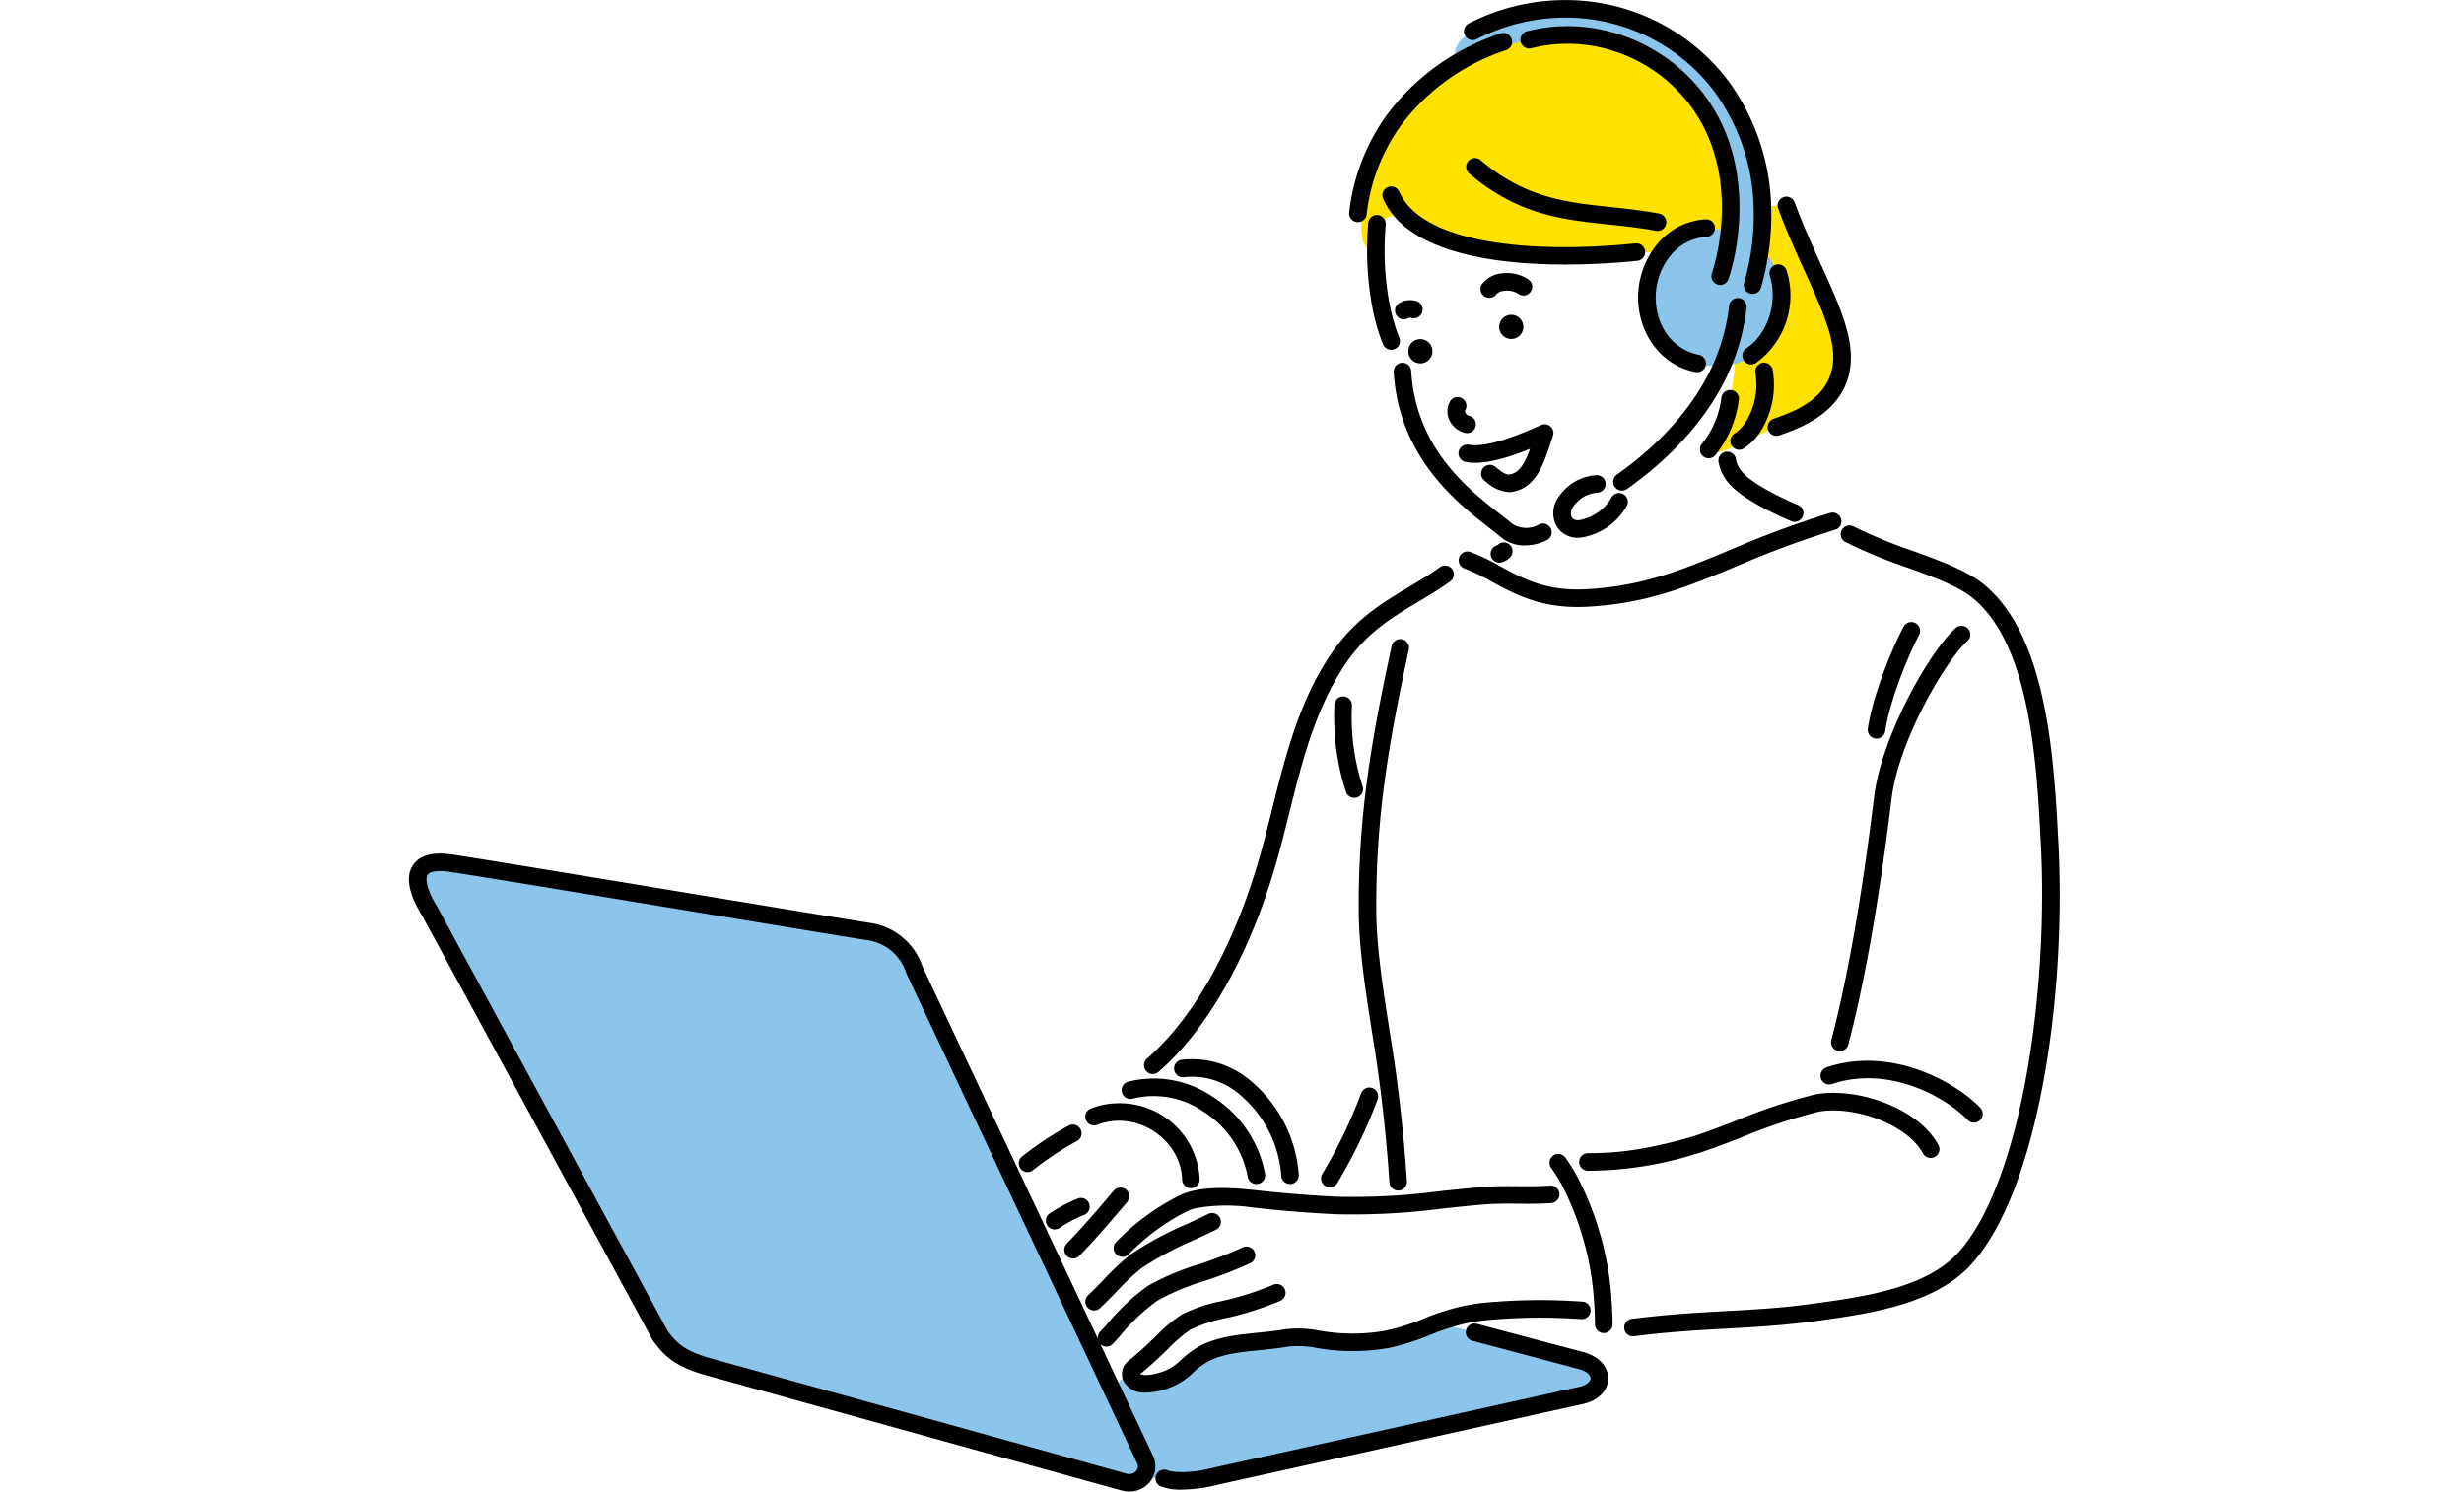 <svg xmlns="http://www.w3.org/2000/svg" width="370" height="224"><path fill="#fff" d="M0 0h370v224H0z"/><path d="M273.366 60.711a12.764 12.764 0 01-3.832 2.259c-3.626 1.4-7.1 3.24-10.706 4.711a1.5 1.5 0 01-1.24.118c-.525-.281-.518-1.048-.293-1.6.623-1.517 1.528-2.8 2.034-4.431a38.077 38.077 0 001.167-6.882 2.17 2.17 0 01.225-.867c.328-.559 1.048-.708 1.654-.935a8.281 8.281 0 004.31-4.414 11.849 11.849 0 00.821-4.032c.012-.437.007-3.514-.484-3.637l-3.19-.791a37.219 37.219 0 00.817-9.24l3.6-.117c3.071 8.33 7.118 15 8.133 20.443a9.7 9.7 0 01-3.016 9.415zm-23.281-50.474c-6.02-4.608-14.526-5.905-21.844-4.447a18.023 18.023 0 00-5.773 2.147c-1.563.938-3.328 1.555-4.907 2.538a28.929 28.929 0 00-8.3 7.631 24.37 24.37 0 00-4.707 17.518 2.478 2.478 0 00.488 1.355.951.951 0 001.3.175 1.323 1.323 0 00.324-.71 11.96 11.96 0 01.66-2.552 2.449 2.449 0 011.986-1.53 3.552 3.552 0 011.687.547 49.07 49.07 0 0024.334 5.393c2.721-.108 5.433-.445 8.155-.4a28.762 28.762 0 004.3-.033c3.277-.439 4.922-3.426 8.414-3.617l3.506.343c.83-8.118-1.081-17.82-9.622-24.358z" fill="#ffe200"/><path d="M260.561 54.636a14.355 14.355 0 01-5.357.146c-4.3-.548-7.37-4.773-7.834-8.85-.633-5.561 3.045-11.362 8.831-11.679l3.506.343c.83-8.119-1.081-17.821-9.622-24.359-7.128-5.466-15.107-5.7-23.445-3.512a47.763 47.763 0 00-6.3 1.626c-.6.248-1.451.427-1.77-.14a1.213 1.213 0 01.111-1.1c1.1-2.248 3-2.544 5.134-3.158 6.482-1.865 13.877-3.309 20.424-1.156a29.081 29.081 0 0113.962 9.776 32.043 32.043 0 016.446 18.4 36.786 36.786 0 01-.328 6.378 1.423 1.423 0 01.7.518 10.252 10.252 0 011.881 3.178c1.784 4.876-1.06 12.238-6.339 13.589zm-23.142 149.695c-5.2-1.379-10.4-2.8-15.6-4.154q-1.817-.472-3.637-.935a6.486 6.486 0 00-4.757.33 30.556 30.556 0 01-5.108 1.556c-7.553 1.385-11.56-.83-15.132-.2-4.258.75-8.924.514-12.443 2.4-2.373 1.266-2.992 2.913-5.576 3.851a6.8 6.8 0 01-4.089.506c-1-.311-1.855-1.475-2.868-.369a3.783 3.783 0 00-.742 1.94 1.223 1.223 0 00.014.424l-.633-1.343-5.431-11.494-24.082-51.129a8.526 8.526 0 00-6.591-5.773c-9.293-1.463-55.73-9.227-62.98-10.308-5.642-.844-6.3 2.293-3.216 7.263l34.614 63.731c1.424 1.9 2.676 3.269 6.63 4.468l62.886 17.45a2.77 2.77 0 002.728-.565l3.374.026c.989.473 3.981.686 7.948-.356l54.834-12.128c3.548-.934 3.429-4.216-.143-5.191z" fill="#8bc5eb"/><path d="M226.979 47.278a1.813 1.813 0 010 3.625 1.813 1.813 0 110-3.625zm-13.7 7.289a1.819 1.819 0 100-3.638 1.8 1.8 0 00-1.661 1.106 1.858 1.858 0 00-.145.711 1.774 1.774 0 00.527 1.28 1.756 1.756 0 001.284.541zm47.824-9.8a1.33 1.33 0 00-1.458 1.164 29.5 29.5 0 01-1.35 6.083 30.329 30.329 0 01-1.528 3.71c-3.542 7.206-9.552 12.439-13.971 15.561a1.317 1.317 0 101.52 2.152c6.7-4.728 11.82-10.452 14.817-16.551a32.6 32.6 0 001.661-4.036 32.189 32.189 0 001.471-6.625 1.32 1.32 0 00-1.157-1.458zm-27.28 34.363a3.612 3.612 0 003.157 1.629c.125 0 .253-.005.381-.015a9.619 9.619 0 006.966-4.835 1.318 1.318 0 00-2.4-1.091 7.034 7.034 0 01-4.765 3.3c-.807.072-1.035-.281-1.115-.4-.042-.067-.076-.128-.091-.153a1.676 1.676 0 01.286-1.475 4.759 4.759 0 013.55-2.091 1.318 1.318 0 00-.013-2.636h-.012a7.326 7.326 0 00-5.747 3.311 4.118 4.118 0 00-.442 4.027 4.934 4.934 0 00.245.429zm22.452-43.561a1.319 1.319 0 001.244-1.388 1.3 1.3 0 00-1.388-1.243 10.166 10.166 0 00-7.252 3.684 12.683 12.683 0 00-2.818 9.459c.572 5.017 4.006 8.951 8.544 9.793a1.279 1.279 0 00.241.022 1.318 1.318 0 00.24-2.615c-2.616-.485-5.863-2.739-6.4-7.5a9.993 9.993 0 012.212-7.459 7.5 7.5 0 015.376-2.751zm9.484 5.821c1.242 4.048-.277 8.743-3.533 10.922a1.318 1.318 0 101.466 2.191 12.5 12.5 0 004.587-13.885 1.318 1.318 0 00-2.52.772zM221.742 5.88a29.089 29.089 0 0117.2-2.971 27.952 27.952 0 0118.21 10.463 30.771 30.771 0 016.175 17.651 35.863 35.863 0 01-.791 8.918 34.899 34.899 0 01-.635 2.529 1.318 1.318 0 002.533.729c.282-.975.5-1.865.681-2.711a38.514 38.514 0 00.846-9.567 33.39 33.39 0 00-6.717-19.152A30.6 30.6 0 00239.31.299a31.7 31.7 0 00-18.757 3.225 1.318 1.318 0 101.185 2.355zm29.141 3.313a26.062 26.062 0 00-12.1-5.031 24.847 24.847 0 00-9.477.528 1.318 1.318 0 10.646 2.556 22.3 22.3 0 018.473-.473 23.391 23.391 0 0110.86 4.514c9.265 7.092 9.687 17.565 9.112 23.187a31.465 31.465 0 01-1.341 6.6 1.318 1.318 0 102.51.807 33.951 33.951 0 001.454-7.149c.63-6.16.151-17.668-10.133-25.54zM210.098 28.77a1.318 1.318 0 00-2.413 1.06c3.61 8.21 17 9.9 27.391 9.9a108.083 108.083 0 0010.819-.562 1.319 1.319 0 00-.272-2.623c-14.84 1.532-31.971.296-35.521-7.776zm10.378-4.57a1.32 1.32 0 00.149 1.859c7.309 6.22 13.946 6.918 20.974 7.658 2.272.24 4.623.488 7.014.938a1.318 1.318 0 10.489-2.589c-2.5-.472-4.9-.725-7.227-.97-6.61-.7-12.853-1.354-19.541-7.045a1.317 1.317 0 00-1.854.148zm-16.7 9.152a1.311 1.311 0 001.447-1.174 28.3 28.3 0 015.11-13.3 32.089 32.089 0 0113.026-10.28 28.832 28.832 0 012.76-1.06 1.318 1.318 0 10-.811-2.507 31.1 31.1 0 00-3.009 1.152 34.776 34.776 0 00-14.108 11.158 30.978 30.978 0 00-5.59 14.562 1.318 1.318 0 001.175 1.448zm1.683.143c-.571 6.509.3 13.651 2.221 18.2a1.318 1.318 0 102.428-1.024c-1.339-3.174-2.673-9.517-2.023-16.944a1.317 1.317 0 00-1.2-1.427 1.3 1.3 0 00-1.426 1.193zm18.154 45.769c.659.514 1.254.976 1.752 1.4a5.529 5.529 0 003.621 1.251 7.413 7.413 0 003.33-.811 1.319 1.319 0 00-1.209-2.344 3.826 3.826 0 01-4.044-.115 68.039 68.039 0 00-1.828-1.457c-4.728-3.685-12.642-9.853-13.325-21.494a1.318 1.318 0 00-2.631.155c.752 12.829 9.589 19.713 14.335 23.413zm3.291-8.043c-.648.175-1.172-.17-2.131-.937l-.262-.209a1.319 1.319 0 00-1.629 2.074l.244.193a5.609 5.609 0 003.456 1.56 3.888 3.888 0 001.011-.136c3.163-.871 4.229-4.118 5.355-7.553l.252-.762a1.319 1.319 0 00-1.794-1.617c-4.525 2.042-7.768 3.034-9.911 3.034a4.329 4.329 0 01-.912-.078 1.319 1.319 0 00-.548 2.58 6.872 6.872 0 001.46.134c2.06 0 4.724-.672 8.259-2.1-.776 2.126-1.525 3.45-2.849 3.815zm44.15-30.353c1.859 4.092 3.463 7.625 4.031 10.672 1.429 7.707-5.213 10.08-8.4 11.221l-.385.137a1.319 1.319 0 00.449 2.558 1.354 1.354 0 00.451-.079l.372-.135c3.268-1.167 11.947-4.271 10.109-14.185-.626-3.361-2.292-7.031-4.221-11.279-1.339-2.948-2.723-6-3.97-9.379a1.318 1.318 0 10-2.474.911c1.277 3.472 2.743 6.704 4.043 9.557zM259.92 58.581a1.308 1.308 0 00-1.433 1.192 13.817 13.817 0 01-2.95 6.927 1.318 1.318 0 002.011 1.7 16.48 16.48 0 003.563-8.389 1.319 1.319 0 00-1.189-1.432zm.543 6.523a1.318 1.318 0 001.36 2.258 8.233 8.233 0 002.56-2.6 13.171 13.171 0 001.8-9.25 1.319 1.319 0 00-2.6.43 10.655 10.655 0 01-1.413 7.384 5.609 5.609 0 01-1.705 1.777zm-.546 7.815c2.448 2.619 8.8 5.245 9.07 5.354a1.287 1.287 0 00.5.1 1.317 1.317 0 00.5-2.536c-1.687-.695-6.439-2.892-8.147-4.72a3.932 3.932 0 01-1.186-2.241 1.318 1.318 0 00-2.58.54 6.51 6.51 0 001.845 3.502zm16.54 5a1.322 1.322 0 00-1.641-.884 148.115 148.115 0 00-15.07 5.577c-7.007 2.916-13.059 5.435-21.517 5.875-6.044.339-9.548-1.589-12.943-3.44a31.758 31.758 0 00-4.453-2.138 1.319 1.319 0 10-.892 2.482 29.638 29.638 0 014.082 1.97c3.281 1.789 6.966 3.8 12.875 3.8q.712 0 1.47-.041c8.912-.464 15.157-3.064 22.39-6.074a145.536 145.536 0 0114.814-5.486 1.318 1.318 0 00.887-1.645zm32.651 48.856l-.014-.287c-.646-12.354-1.62-31.022-11.287-38.794-2.569-2.055-6.463-3.466-10.585-4.961a72.559 72.559 0 01-8.884-3.666 1.318 1.318 0 00-1.226 2.334 74.539 74.539 0 009.211 3.809c3.912 1.418 7.607 2.759 9.835 4.54 8.744 7.031 9.683 24.99 10.3 36.876l.015.286c1.106 21.529-2.8 50.22-12.224 60.988-4.915 5.615-14.531 6.9-23.013 8.023-3.994.526-7.827.74-11.884.965-4.429.247-9.008.5-14.3 1.182a1.318 1.318 0 00.167 2.626 1.528 1.528 0 00.17-.01c5.2-.67 9.73-.922 14.112-1.165 4.109-.229 7.989-.444 12.085-.986 8.945-1.189 19.081-2.537 24.65-8.9 9.986-11.415 14.035-40.262 12.874-62.864zm-33.168 31.039a1.354 1.354 0 00.336.043 1.317 1.317 0 001.273-.983c2.46-9.364 4.644-21.787 6.493-36.924 1.058-8.718 8.105-20.724 11.369-23.655a1.318 1.318 0 10-1.761-1.961c-4.056 3.642-11.147 16.426-12.226 25.3-1.835 15.019-4 27.325-6.425 36.574a1.318 1.318 0 00.943 1.602zm-102.833 3.485a1.313 1.313 0 00.865-.326c7.211-6.278 13.367-17.021 17.335-30.247.855-2.853 1.59-5.8 2.3-8.644 1.906-7.632 3.877-15.521 8.3-22.178 3.218-4.84 7.026-7.114 11.058-9.521 1.595-.953 3.246-1.939 4.83-3.084a1.319 1.319 0 00-1.545-2.137c-1.489 1.078-3.018 1.992-4.637 2.958-4.106 2.452-8.352 4.987-11.9 10.324-4.678 7.037-6.705 15.15-8.665 23-.7 2.82-1.431 5.734-2.27 8.528-3.825 12.754-9.7 23.06-16.541 29.017a1.319 1.319 0 00.867 2.312zm25.9 16.814a1.319 1.319 0 001.811-.448 76.335 76.335 0 006.049-12.556 1.318 1.318 0 10-2.468-.926 73.741 73.741 0 01-5.839 12.12 1.318 1.318 0 00.453 1.806zm82.782-67.183a1.32 1.32 0 001.3-1.128c.664-4.559 3.424-11.3 5.08-14.43a1.318 1.318 0 10-2.329-1.234c-1.794 3.385-4.641 10.363-5.359 15.282a1.316 1.316 0 001.114 1.495 1.161 1.161 0 00.194.015zm-71.243-14.918a1.316 1.316 0 00-1.569 1.008c-3.185 14.63-5.015 25.821-4.947 39.726.034 5.569.916 11.3 1.938 17.939a228.892 228.892 0 012.665 22.871 1.318 1.318 0 001.314 1.245h.076a1.318 1.318 0 001.242-1.391 231.2 231.2 0 00-2.692-23.123c-1.006-6.535-1.874-12.179-1.907-17.552-.067-13.663 1.74-24.7 4.886-39.15a1.319 1.319 0 00-1.006-1.573zm22.242 82.04c-1.609.117-3.163.106-4.811.094-1.712-.015-3.484-.029-5.324.119-2.038.167-4.094.386-6.161.6a101.406 101.406 0 01-15.962.855 202.608 202.608 0 01-10.943-.863l-1.115-.119c-3.073-.331-6.61-.571-9.529.15a10.963 10.963 0 00-1.405.448 34.96 34.96 0 00-9.979 7.234 1.318 1.318 0 101.978 1.743 32.661 32.661 0 018.978-6.527 8.578 8.578 0 011.064-.339 26.818 26.818 0 018.62-.086l1.1.117c3.482.376 7.11.662 11.089.877a104.748 104.748 0 0016.383-.867c2.044-.216 4.082-.433 6.095-.6 1.723-.137 3.436-.124 5.091-.111 1.628.012 3.31.025 5.026-.1a1.319 1.319 0 00-.194-2.63zm-54.06 21.66a21.721 21.721 0 015.325-1.747 47.769 47.769 0 008.2-2.6 1.318 1.318 0 00-1.065-2.412 45.5 45.5 0 01-7.766 2.456 23.373 23.373 0 00-6.015 2.026 23.627 23.627 0 00-3.888 3.294c-1.2 1.149-2.557 2.451-4 3.593a2.493 2.493 0 00-.741 3.21 3.527 3.527 0 003.334 1.609 10.365 10.365 0 003.5-.718 10.121 10.121 0 003.571-2.3 10.541 10.541 0 012.178-1.623c2.18-1.167 4.938-1.444 7.856-1.735 1.379-.139 2.8-.281 4.2-.527a14.459 14.459 0 014.352.212 31.1 31.1 0 0010.791-.016 35.633 35.633 0 006.164-1.938 33.281 33.281 0 015.7-1.808c.787-.152 1.59-.279 2.4-.381a85.829 85.829 0 0114.667-.19 1.319 1.319 0 00.133-2.634 88.549 88.549 0 00-15.125.207c-.873.109-1.732.245-2.573.409a35.963 35.963 0 00-6.142 1.935 33.156 33.156 0 01-5.7 1.807 28.346 28.346 0 01-9.949 0 16.507 16.507 0 00-5.175-.2c-1.292.229-2.668.367-4 .5-3.046.306-6.2.621-8.837 2.034a13.1 13.1 0 00-2.7 1.988 7.729 7.729 0 01-2.71 1.788c-2.105.766-3.156.572-3.5.4 1.525-1.214 2.909-2.541 4.132-3.714a22.687 22.687 0 013.383-2.926zm58.049-23.149a29.734 29.734 0 00-1.7-2.7 1.318 1.318 0 00-2.15 1.526 26.74 26.74 0 011.544 2.461 44.427 44.427 0 014.964 18.854c.051.74.065 1.482.076 2.212a1.318 1.318 0 001.318 1.294h.022a1.32 1.32 0 001.3-1.342 46.088 46.088 0 00-.08-2.325 47.069 47.069 0 00-5.294-19.981zm35.681-12.17a84.209 84.209 0 00-12 4c-2.613 1.01-5.079 1.962-6.8 2.447-8.062 2.271-12.194 2.317-15.211 2.349a1.318 1.318 0 00.014 2.636h.015a54.282 54.282 0 0015.9-2.446c1.84-.521 4.363-1.495 7.034-2.525a82.284 82.284 0 0111.572-3.871c5.022-1.009 13.287 1.668 15.771 6.232a1.318 1.318 0 002.315-1.262c-3.124-5.738-12.563-8.777-18.609-7.562zm23.959 4.207a1.32 1.32 0 00.95-2.233c-3.9-4.052-13.619-9.278-23.122-6.056a1.32 1.32 0 00.846 2.5c8.35-2.836 16.93 1.8 20.375 5.386a1.312 1.312 0 00.952.401zm-94.671-64.007a1.317 1.317 0 00-1.366 1.268 36.463 36.463 0 001.744 13.086 1.318 1.318 0 102.467-.928 33.684 33.684 0 01-1.576-12.061 1.317 1.317 0 00-1.268-1.367zm-36.979 64.337a8.966 8.966 0 013.253-.609c5.023 0 9.371 4.046 9.49 8.838a1.318 1.318 0 001.318 1.284h.033a1.318 1.318 0 001.285-1.351 12 12 0 00-12.127-11.407 11.62 11.62 0 00-4.206.787 1.318 1.318 0 00.953 2.458zm-10.467 7.1a1.311 1.311 0 00.871-.331 45.376 45.376 0 016.6-4.357 1.319 1.319 0 00-1.29-2.3 49.6 49.6 0 00-7.056 4.683 1.318 1.318 0 00.874 2.306zm15.831-11.042a13.087 13.087 0 0110.479 1.892 14.822 14.822 0 016.751 9.834 1.317 1.317 0 001.3 1.11 1.235 1.235 0 00.21-.017 1.317 1.317 0 001.093-1.51 17.48 17.48 0 00-7.934-11.638 15.719 15.719 0 00-12.612-2.209 1.319 1.319 0 10.713 2.539zm23.7 12.831a1.319 1.319 0 001.194-1.432 20.228 20.228 0 00-7.348-14.172 13.544 13.544 0 00-10.23-3.054 1.318 1.318 0 10.4 2.605 10.966 10.966 0 018.208 2.523 17.585 17.585 0 016.349 12.333 1.319 1.319 0 001.312 1.2.726.726 0 00.113-.002zm25.681-118.027a1.319 1.319 0 00-1.79.517 3.057 3.057 0 00-.075 2.783 3.466 3.466 0 002.387 1.927 1.352 1.352 0 00.266.027 1.318 1.318 0 00.264-2.61.815.815 0 01-.522-.449.409.409 0 01-.012-.4 1.318 1.318 0 00-.52-1.795zm-7.575-12.049a1.319 1.319 0 00.8-2.513 3.222 3.222 0 00-2.573.258 1.318 1.318 0 101.313 2.285.561.561 0 01.457-.03zm17.874-3.886a1.318 1.318 0 00-.25-1.848 5.7 5.7 0 00-4.157-.932 4.156 4.156 0 00-2.826 1.541 1.319 1.319 0 102.141 1.54 1.678 1.678 0 011.074-.472 3.088 3.088 0 012.171.422 1.32 1.32 0 001.844-.25zm-4.9 37.987a.77.77 0 01-.107.063 1.318 1.318 0 10.754 2.525 3.044 3.044 0 001.172-.685 1.338 1.338 0 00.025-1.881 1.294 1.294 0 00-1.852-.021zm-60.614 114.961a1.312 1.312 0 00.9-.36c.875-.825 1.712-1.686 2.523-2.52a33.981 33.981 0 013.716-3.487 49.963 49.963 0 017.988-4.259c1.08-.5 2.164-1 3.215-1.516a1.32 1.32 0 00-1.155-2.372c-1.036.506-2.106 1-3.171 1.5a50.45 50.45 0 00-8.45 4.533 35.532 35.532 0 00-4.032 3.766 77.967 77.967 0 01-2.441 2.438 1.319 1.319 0 00.9 2.278zm-3.163-7.8a1.319 1.319 0 00.948-.4c2.535-2.617 4.893-5.392 7.174-8.078a1.318 1.318 0 10-2.009-1.707c-2.253 2.652-4.584 5.4-7.06 7.95a1.319 1.319 0 00.946 2.235zm2.435-8.2a1.316 1.316 0 00-1.67-.827 24.391 24.391 0 00-4.248 2.234 1.319 1.319 0 001.379 2.248 21.508 21.508 0 013.713-1.984 1.318 1.318 0 00.816-1.673zm74.2 22.258l-15.595-4.136-.382-.105a1.318 1.318 0 10-.7 2.541l15.994 4.247c1.219.332 1.772.96 1.77 1.4 0 .408-.5.949-1.607 1.243l-54.792 12.117c-.009 0-.016.009-.025.012a.2.2 0 00-.025 0c-3.929 1.031-6.537.686-7.043.441a1.318 1.318 0 00-1.141 2.375 8.086 8.086 0 003.254.518 22.366 22.366 0 005.539-.772h.011l54.834-12.127.02-.009h.032c2.631-.693 3.573-2.41 3.58-3.784-.008-1.429-.981-3.215-3.728-3.964zm-65.472 19.9a3.911 3.911 0 01-2.713 1.042 4.44 4.44 0 01-1.232-.18h-.021l-62.887-17.451c-4.354-1.321-5.784-2.884-7.333-4.95-.013-.017-.016-.04-.028-.058-.024-.036-.055-.065-.076-.1L63.389 137.53c-2.047-3.323-2.519-5.876-1.392-7.588.993-1.507 3-2.045 5.962-1.6 4.066.606 20.112 3.256 35.629 5.821 11.968 1.977 23.274 3.845 27.36 4.487a9.734 9.734 0 017.574 6.507l.005.006 26.343 55.914a1.3 1.3 0 01.319-1.051l1-1.1a31.956 31.956 0 016.219-5.835 37.506 37.506 0 017.613-3.211 60.777 60.777 0 006.605-2.554 1.318 1.318 0 011.145 2.374 62.793 62.793 0 01-6.9 2.676 35.892 35.892 0 00-7.065 2.946 30.389 30.389 0 00-5.668 5.373l-1.01 1.111a1.321 1.321 0 01-1.862.084c-.025-.024-.034-.056-.057-.079l7.952 16.879c.007.014 0 .028.011.041s.018.024.024.037a3.71 3.71 0 01-.903 4.19zm-1.542-3.224l-34.61-73.459c-.007-.014-.005-.031-.011-.046s-.024-.036-.032-.056a7.2 7.2 0 00-5.559-4.93c-4.1-.646-15.409-2.515-27.383-4.494-15.506-2.561-31.541-5.21-35.588-5.812-1.756-.264-3.015-.1-3.37.447s-.194 2.139 1.468 4.816c.007.012.007.025.013.036s.018.018.025.03l34.565 63.641c1.3 1.723 2.379 2.858 5.9 3.927l62.857 17.442.013.006h.013a1.444 1.444 0 001.437-.254 1.078 1.078 0 00.258-1.303z"/></svg>